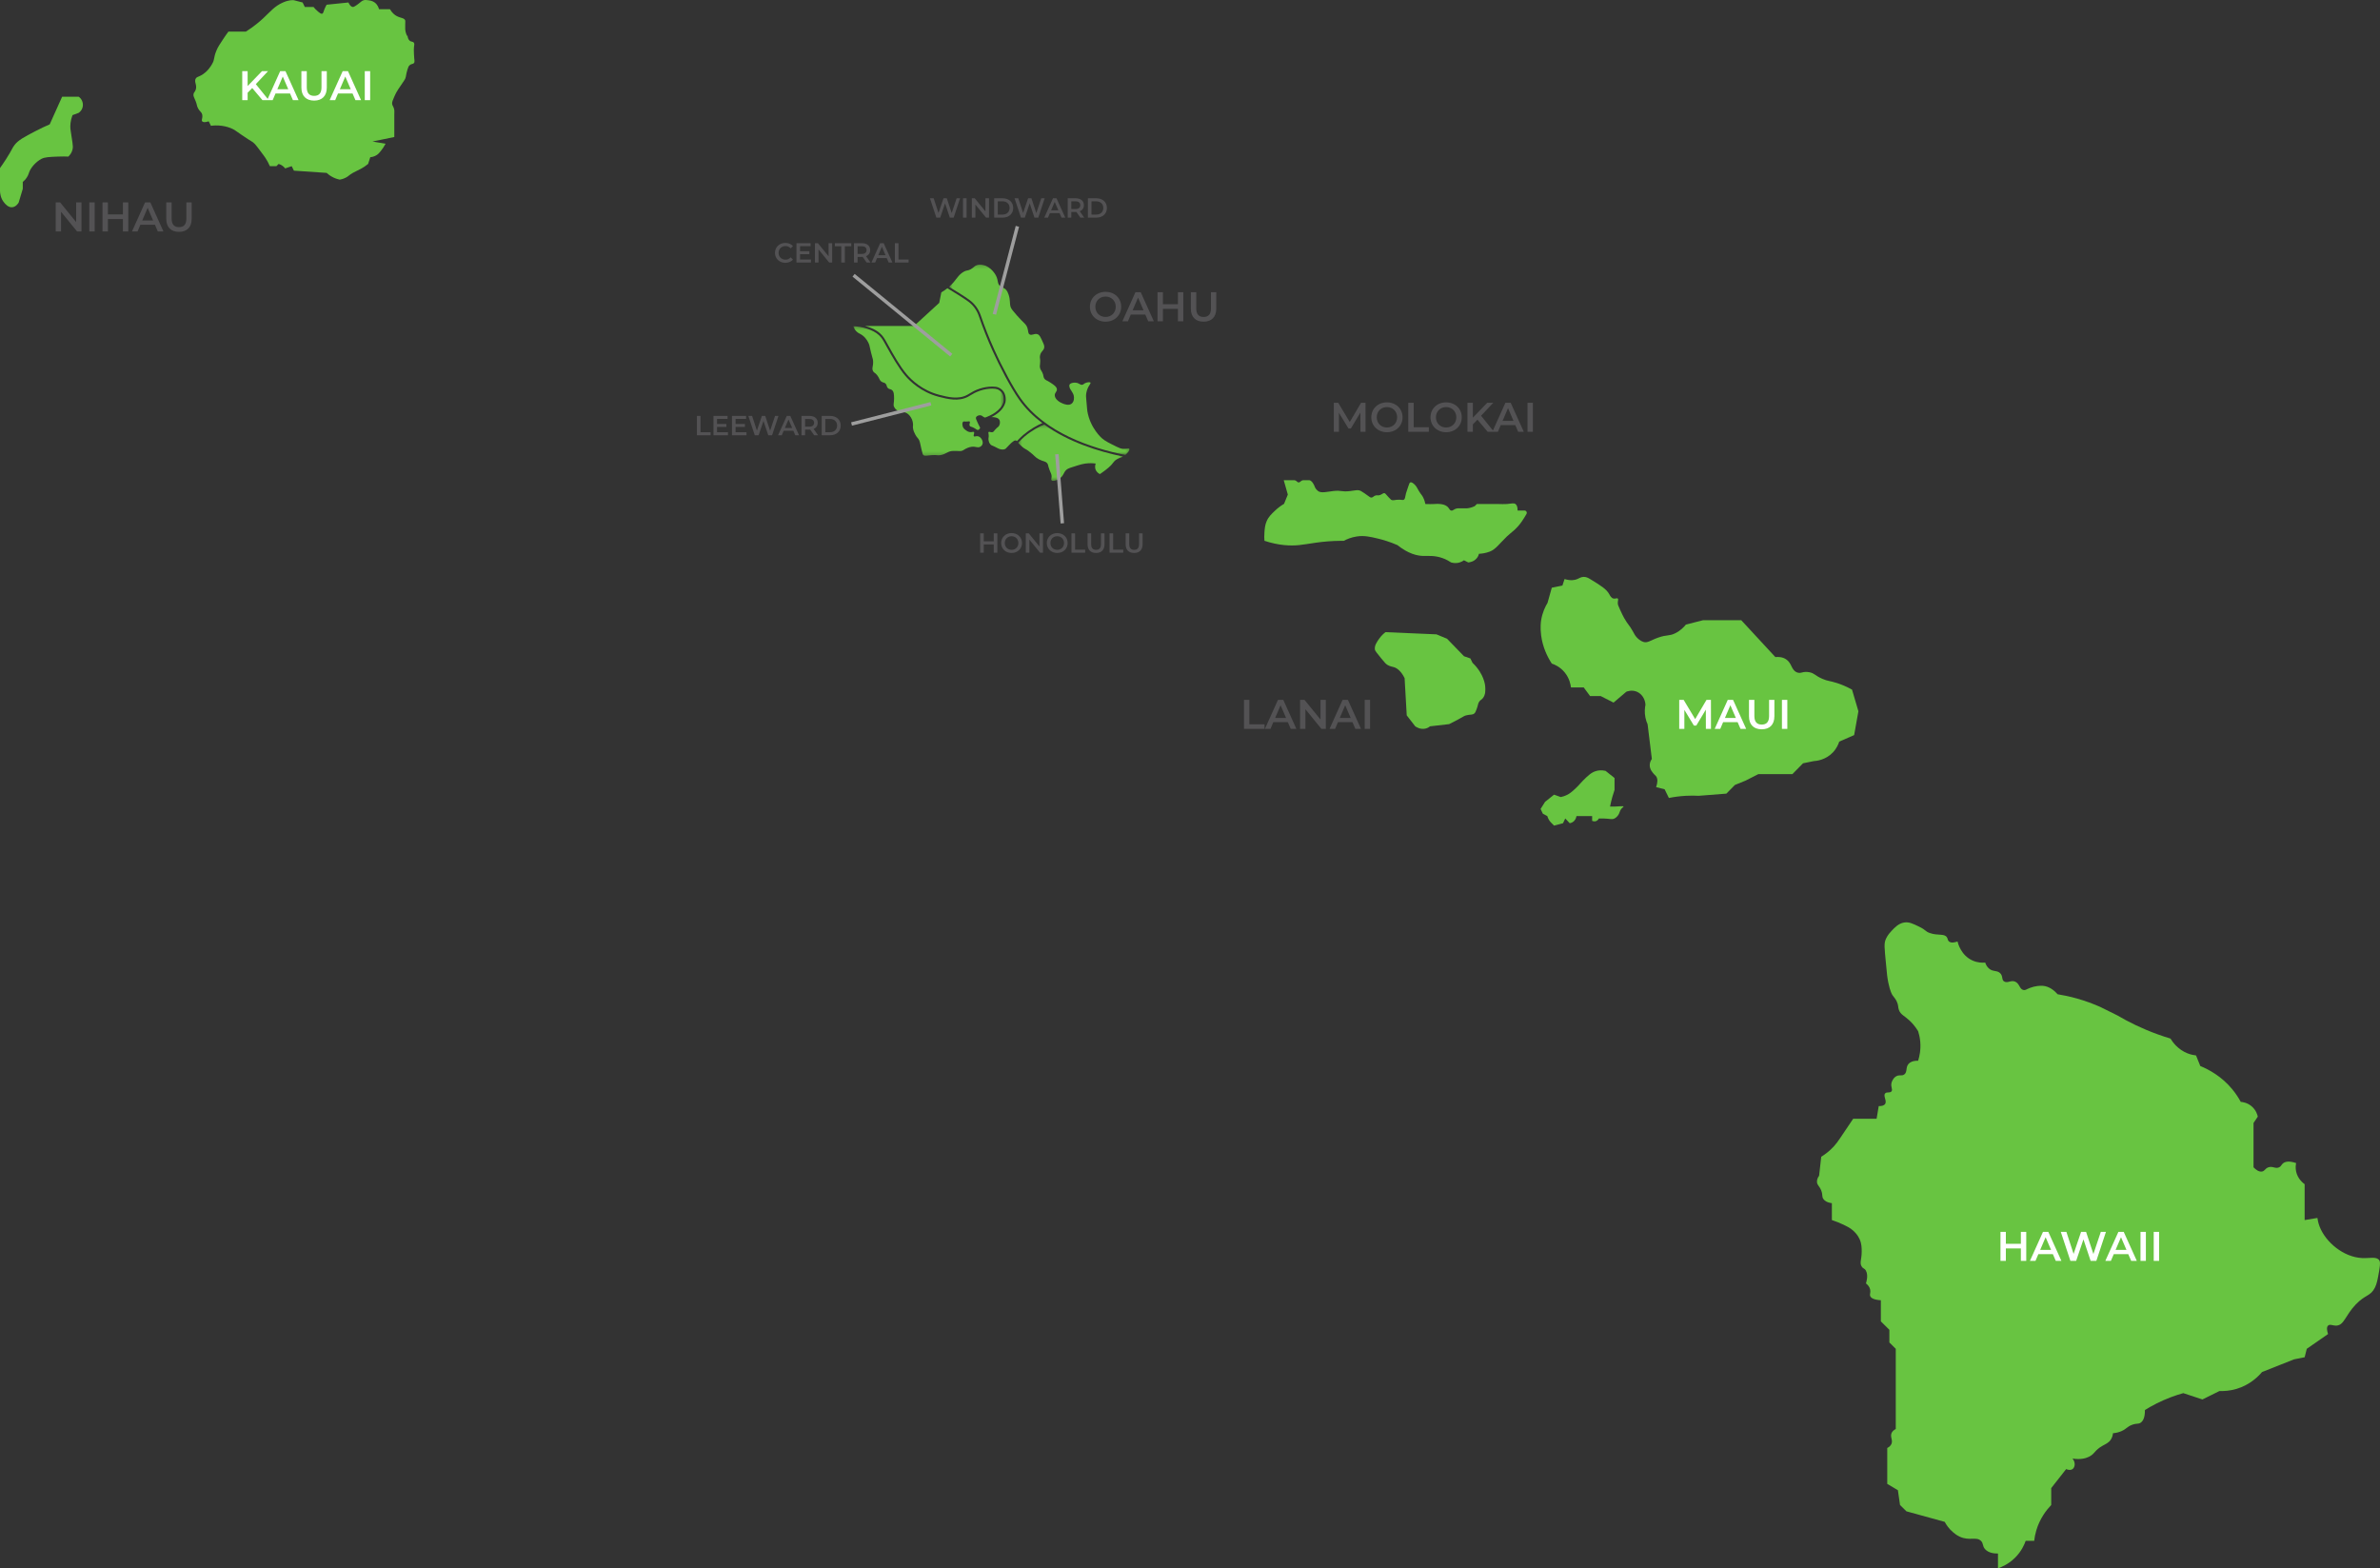 <?xml version="1.0" encoding="UTF-8"?> <svg xmlns="http://www.w3.org/2000/svg" xmlns:xlink="http://www.w3.org/1999/xlink" width="689px" height="454px" viewBox="0 0 689 454" version="1.1"><rect x="0" y="0" width="689" height="454" fill="#333333" stroke="none"/><!-- Generator: Sketch 53.2 (72643) - https://sketchapp.com --><title>Hawaii Map</title><desc>Created with Sketch.</desc><defs><polygon id="path-1" points="0 0.269 43.564 0.269 43.564 37.783 0 37.783"></polygon><polygon id="path-3" points="0.347 0.294 30.715 0.294 30.715 16.593 0.347 16.593"></polygon><polygon id="path-5" points="0.489 0.201 52.716 0.201 52.716 55.31 0.489 55.31"></polygon></defs><g id="TCP-as-TA" stroke="none" stroke-width="1" fill="none" fill-rule="evenodd"><g id="TCP-Round-2" transform="translate(-364, -2777)"><g id="Group-6" transform="translate(364, 2481)"><g id="Hawaii-Map" transform="translate(0, 296)"><path d="M294.1,127.507 C294.219,127.537 294.304,127.601 294.388,127.695 C294.96,127.091 295.717,126.345 296.235,125.906 C298.048,124.366 300.288,123.077 301.745,122.486 C299.179,120.549 296.871,118.285 294.999,115.636 C292.523,112.132 289.331,105.944 287.267,101.365 C285.819,98.152 284.508,94.834 283.371,91.503 C282.782,89.778 281.712,88.316 280.277,87.278 C278.72,86.153 276.352,84.71 274.623,83.656 L274.267,83.439 C273.766,83.837 273.185,84.241 272.511,84.635 C272.309,85.648 272.107,86.662 271.904,87.675 C269.471,89.905 267.039,92.135 264.606,94.364 L254.876,94.364 L250.436,94.364 C252.024,94.777 253.644,95.468 254.849,96.581 C255.72,97.384 256.121,98.114 256.85,99.438 L257.277,100.209 C258.684,102.726 260.611,106.174 262.576,108.457 C263.717,109.783 266.911,113.006 271.907,114.289 C274.356,114.918 277.405,115.701 279.989,114.315 C280.199,114.203 280.414,114.072 280.648,113.929 C281.347,113.504 282.216,112.975 283.592,112.517 C284.796,112.117 286.023,111.912 287.24,111.909 L287.266,111.909 C288.78,111.909 289.413,112.236 290.108,112.877 C291.352,114.022 291.19,115.998 291.084,116.425 C290.553,118.556 288.611,119.944 286.997,120.755 C287.289,120.728 287.618,120.731 288.018,120.818 C288.488,120.918 288.949,121.025 289.235,121.426 C289.611,121.951 289.524,122.745 289.235,123.25 C288.997,123.667 288.716,123.644 288.018,124.466 C287.691,124.853 287.643,124.988 287.411,125.075 C286.891,125.269 286.406,124.862 286.194,125.075 C286.085,125.185 286.146,125.365 286.194,125.682 C286.34,126.641 286.043,126.774 286.194,127.507 C286.243,127.742 286.358,128.301 286.803,128.723 C287.058,128.966 287.195,128.946 288.018,129.331 C288.917,129.751 288.818,129.804 289.235,129.939 C289.572,130.049 290.393,130.315 291.059,129.939 C291.163,129.881 291.172,129.858 291.667,129.331 C292.517,128.428 292.729,128.242 292.883,128.115 C293.394,127.697 293.743,127.418 294.1,127.507" id="Fill-1" fill="#68C441"></path><g id="Group-5" transform="translate(247, 94.169)"><mask id="mask-2" fill="white"><use xlink:href="#path-1"></use></mask><g id="Clip-4"></g><path d="M36.154,32.121 C35.551,31.98 35.147,32.342 34.937,32.121 C34.678,31.847 35.228,31.149 34.937,30.905 C34.701,30.706 34.387,31.015 33.722,30.905 C33.174,30.815 32.773,30.504 32.505,30.297 C32.256,30.104 32.061,29.953 31.897,29.689 C31.501,29.049 31.508,28.097 31.897,27.864 C32.018,27.792 32.073,27.85 32.505,27.864 C33.317,27.892 33.559,27.703 33.722,27.864 C33.968,28.109 33.477,28.617 33.722,29.081 C33.885,29.391 34.172,29.291 34.937,29.689 C35.653,30.06 35.818,30.363 36.154,30.297 C36.441,30.24 36.635,29.957 36.762,29.689 C36.761,29.689 36.401,28.99 36.154,28.473 C35.666,27.449 35.424,26.932 35.546,26.648 C35.728,26.224 36.317,26.022 36.762,26.04 C37.308,26.062 37.396,26.406 37.978,26.648 C38.051,26.679 38.118,26.691 38.188,26.711 C39.611,26.201 42.846,24.77 43.509,22.112 C43.583,21.814 43.743,20.098 42.707,19.143 C42.111,18.595 41.592,18.332 40.266,18.332 L40.241,18.332 C39.087,18.335 37.922,18.53 36.779,18.91 C35.466,19.346 34.629,19.856 33.956,20.266 C33.712,20.414 33.488,20.55 33.27,20.668 C30.481,22.165 27.309,21.349 24.759,20.694 C19.601,19.368 16.305,16.042 15.127,14.674 C13.123,12.345 11.179,8.868 9.76,6.329 L9.331,5.554 C8.61,4.243 8.247,3.585 7.447,2.847 C5.647,1.184 2.512,0.381 -0,0.269 C0.148,0.672 0.405,1.212 0.883,1.715 C1.517,2.382 1.93,2.341 2.707,2.931 C3.857,3.807 4.362,4.972 4.532,5.364 C4.751,5.87 4.663,5.855 5.14,7.797 C5.649,9.871 5.703,9.697 5.748,10.229 C5.887,11.873 5.277,12.381 5.748,13.27 C6.053,13.845 6.301,13.618 6.964,14.486 C7.672,15.412 7.539,15.866 8.181,16.31 C8.725,16.687 9.012,16.493 9.397,16.918 C9.796,17.359 9.607,17.701 10.005,18.134 C10.421,18.588 10.783,18.383 11.221,18.742 C11.803,19.221 11.815,20.115 11.829,21.175 C11.847,22.582 11.516,22.905 11.829,23.607 C12.157,24.343 12.842,24.714 13.045,24.824 C14.032,25.357 14.516,24.898 15.478,25.432 C16.166,25.814 16.53,26.39 16.694,26.648 C17.183,27.421 17.27,28.16 17.302,28.473 C17.366,29.082 17.241,29.102 17.302,29.689 C17.383,30.465 17.666,31.031 17.91,31.513 C18.48,32.632 18.722,32.479 19.127,33.337 C19.303,33.712 19.285,33.801 19.735,35.77 C20.075,37.261 20.137,37.435 20.342,37.594 C20.811,37.957 21.332,37.706 22.775,37.594 C24.435,37.466 24.242,37.758 25.207,37.594 C26.923,37.303 27.407,36.399 28.857,36.378 C29.635,36.367 30.072,36.378 30.073,36.378 C30.835,36.398 30.976,36.439 31.289,36.378 C31.798,36.278 31.968,36.062 32.505,35.77 C32.698,35.664 33.459,35.258 34.329,35.162 C35.517,35.03 35.999,35.575 36.762,35.162 C36.869,35.104 37.189,34.925 37.37,34.553 C37.618,34.047 37.437,33.528 37.37,33.337 C37.201,32.854 36.775,32.268 36.154,32.121" id="Fill-3" fill="#68C441" mask="url(#mask-2)"></path></g><g id="Group-8" transform="translate(294.407, 122.614)"><mask id="mask-4" fill="white"><use xlink:href="#path-3"></use></mask><g id="Clip-7"></g><path d="M7.903,0.294 C6.514,0.783 4.066,2.169 2.21,3.743 C1.701,4.176 0.913,4.954 0.347,5.556 C0.563,5.825 0.891,6.133 1.517,6.717 C2.143,7.301 2.573,7.364 3.342,7.934 C5.167,9.287 5.18,9.736 6.382,10.366 C7.705,11.06 8.29,10.831 8.814,11.582 C9.094,11.983 8.896,12.003 9.422,13.406 C9.832,14.498 10.016,14.66 10.031,15.231 C10.046,15.893 9.811,16.218 10.031,16.447 C10.286,16.714 10.872,16.552 11.247,16.447 C11.921,16.26 12.368,15.914 12.463,15.839 C13.603,14.939 13.425,14.222 14.287,13.406 C14.731,12.987 15.596,12.721 17.328,12.19 C18.367,11.872 18.937,11.697 19.76,11.582 C21.016,11.407 22.074,11.482 22.801,11.582 C22.742,11.72 22.419,12.517 22.801,13.406 C23.154,14.23 23.862,14.556 24.017,14.623 C24.017,14.623 25.376,13.721 26.45,12.799 C28.091,11.387 27.75,11.055 28.882,10.366 C29.682,9.879 30.129,9.873 30.715,9.557 C23.542,8.073 14.843,5.335 7.903,0.294" id="Fill-6" fill="#68C441" mask="url(#mask-4)"></path></g><g id="Group-11" transform="translate(274.259, 76.392)"><mask id="mask-6" fill="white"><use xlink:href="#path-5"></use></mask><g id="Clip-10"></g><path d="M52.679,53.548 C52.51,53.292 51.9,53.647 50.855,53.548 C50.226,53.488 49.753,53.294 49.03,52.94 C46.836,51.861 45.739,51.323 44.774,50.507 C44.774,50.507 41.353,47.619 40.517,42.601 C40.427,42.067 40.504,42.243 40.212,39.257 C40.147,38.587 40.1,38.098 40.212,37.433 C40.372,36.476 40.765,35.713 40.82,35.608 C41.206,34.874 41.55,34.593 41.429,34.392 C41.277,34.139 40.556,34.288 40.212,34.392 C39.444,34.624 39.476,34.959 38.996,35 C38.378,35.052 38.193,34.507 37.172,34.392 C36.914,34.363 36.714,34.374 36.564,34.392 C36.321,34.422 35.559,34.514 35.348,35 C35.264,35.19 35.299,35.365 35.348,35.608 C35.45,36.121 35.696,36.412 35.956,36.824 C36.159,37.147 36.439,37.59 36.564,38.041 C36.761,38.748 36.699,39.906 35.956,40.473 C35.18,41.064 34.1,40.679 33.523,40.473 C32.547,40.125 31.113,39.205 31.091,38.041 C31.075,37.196 31.816,36.987 31.699,36.216 C31.597,35.542 30.939,35.103 29.875,34.392 C28.704,33.61 28.406,33.728 28.05,33.176 C27.668,32.581 27.948,32.343 27.442,31.351 C27.156,30.79 26.953,30.645 26.834,30.135 C26.726,29.675 26.788,29.351 26.834,28.919 C26.998,27.373 26.65,27.332 26.834,26.486 C27.122,25.164 28,25.146 28.05,24.054 C28.073,23.572 27.862,23.125 27.442,22.23 C26.94,21.161 26.69,20.627 26.225,20.405 C25.307,19.966 24.497,20.857 23.793,20.405 C23.305,20.091 23.479,19.522 23.185,18.581 C22.794,17.331 22.139,17.228 20.145,14.932 C19.037,13.657 18.484,13.02 18.321,12.499 C17.958,11.346 18.3,10.597 17.712,8.851 C17.481,8.163 17.284,7.857 17.104,7.635 C16.487,6.876 15.885,6.9 15.28,6.418 C14.365,5.691 14.849,4.931 14.064,3.378 C13.988,3.23 12.755,0.876 10.415,0.338 C9.991,0.24 9.326,0.087 8.59,0.338 C7.834,0.595 7.656,1.056 6.766,1.554 C5.983,1.99 5.558,1.839 4.942,2.162 C3.446,2.943 2.83,4.085 1.901,5.202 C1.543,5.633 1.082,6.128 0.489,6.646 L0.672,6.758 C2.41,7.817 4.789,9.267 6.34,10.389 C7.9,11.517 9.043,13.078 9.673,14.92 C10.804,18.233 12.107,21.534 13.548,24.729 C16.014,30.201 19.099,35.896 21.223,38.902 C28.242,48.834 41.51,53.304 51.533,55.31 C52.25,54.702 52.879,53.851 52.679,53.548" id="Fill-9" fill="#68C441" mask="url(#mask-6)"></path></g><path d="M546.042,271.628 C545.32,273.123 545.53,274.142 546.042,279.57 C546.265,281.937 546.334,282.891 546.659,284.458 C547.194,287.041 547.717,287.862 547.893,288.123 C548.358,288.821 548.728,289.089 549.125,289.958 C549.648,291.099 549.407,291.508 549.741,292.4 C550.247,293.755 551.225,293.96 552.824,295.456 C553.5,296.088 554.409,297.069 555.29,298.511 C555.557,299.343 555.802,300.372 555.905,301.565 C556.11,303.894 555.684,305.818 555.29,307.064 C553.696,307.049 552.924,307.513 552.515,307.979 C551.615,309.009 552.238,310.318 551.282,311.035 C550.515,311.611 549.83,310.978 548.816,311.646 C547.877,312.264 547.608,313.373 547.584,313.479 C547.303,314.707 548.022,315.363 547.584,315.923 C547.128,316.505 546.201,315.985 545.733,316.534 C545.11,317.268 546.331,318.69 545.733,319.588 C545.452,320.011 544.835,320.215 543.885,320.199 C543.679,321.422 543.472,322.643 543.268,323.865 L536.486,323.865 C535.037,326.054 533.782,327.908 532.786,329.364 C532.08,330.397 531.641,331.034 530.939,331.807 C529.597,333.287 528.226,334.258 527.239,334.862 C527.034,336.695 526.827,338.529 526.623,340.36 C526.31,340.788 525.948,341.437 526.006,342.194 C526.079,343.135 526.729,343.326 527.239,344.637 C527.738,345.919 527.355,346.35 527.855,347.082 C528.177,347.55 528.831,348.1 530.322,348.304 L530.322,353.19 C531.601,353.608 532.642,354.052 533.405,354.413 C534.83,355.086 535.613,355.456 536.486,356.246 C536.898,356.62 537.753,357.408 538.336,358.69 C538.95,360.04 538.957,361.274 538.953,362.357 C538.943,364.719 538.275,365.56 538.953,366.633 C539.402,367.344 539.785,367.114 540.185,367.855 C540.976,369.315 540.186,371.513 540.185,371.52 C540.683,371.918 541.254,372.521 541.417,373.353 C541.585,374.194 541.21,374.64 541.417,375.187 C541.619,375.708 542.326,376.252 544.501,376.408 L544.501,382.517 C545.323,383.331 546.144,384.148 546.967,384.961 L546.967,388.627 C547.584,389.238 548.199,389.848 548.816,390.461 L548.816,413.676 C548.189,414 547.778,414.406 547.584,414.897 C547.155,415.979 548.012,416.872 547.584,417.952 C547.389,418.444 546.978,418.852 546.351,419.175 L546.351,429.561 C547.378,430.172 548.405,430.782 549.433,431.395 C549.639,432.819 549.844,434.245 550.05,435.672 L551.899,437.503 L562.996,440.559 C563.406,441.337 564.159,442.529 565.461,443.613 C565.844,443.932 566.452,444.432 567.312,444.835 C570.151,446.166 572.109,444.734 573.476,446.057 C574.283,446.838 573.814,447.543 574.709,448.502 C575.699,449.56 577.249,449.737 578.407,449.723 L578.407,454 C579.48,453.633 581.471,452.797 583.341,450.945 C585.21,449.092 586.054,447.119 586.423,446.057 L588.889,446.057 C588.99,445.132 589.178,444.102 589.505,443.003 C590.536,439.545 592.446,437.112 593.82,435.672 L593.82,430.782 C595.259,428.95 596.698,427.117 598.136,425.284 C598.185,425.307 599.257,425.795 599.986,425.284 C600.727,424.766 600.917,423.351 599.986,422.229 C602.441,422.621 603.978,422.125 604.919,421.619 C606.532,420.749 606.355,419.859 608.617,418.564 C609.607,417.997 610.452,417.704 611.082,416.731 C611.513,416.066 611.652,415.383 611.699,414.897 C612.58,414.827 613.402,414.623 614.165,414.287 C615.634,413.642 615.802,412.984 617.248,412.454 C618.595,411.961 619.008,412.325 619.713,411.844 C620.314,411.433 620.972,410.512 620.947,408.178 C622.979,406.917 625.444,405.618 628.344,404.512 C629.632,404.02 630.87,403.62 632.044,403.291 C633.893,403.901 635.742,404.512 637.593,405.122 C638.414,404.715 639.237,404.308 640.058,403.901 C640.88,403.493 641.702,403.086 642.524,402.68 C643.789,402.729 645.518,402.644 647.457,402.068 C651.403,400.896 653.821,398.397 654.855,397.18 C657.937,395.959 661.018,394.738 664.102,393.515 C665.13,393.311 666.156,393.109 667.185,392.903 C667.389,392.09 667.596,391.275 667.8,390.461 C669.856,389.034 671.911,387.608 673.965,386.184 C673.67,385.299 673.451,384.225 673.965,383.74 C674.507,383.228 675.387,383.806 676.431,383.74 C678.621,383.597 678.97,380.777 681.979,377.629 C684.79,374.691 686.242,375.31 687.53,372.741 C688.118,371.565 688.332,370.328 688.762,367.855 C689.146,365.634 689.005,365.136 688.762,364.799 C687.959,363.68 686.056,364.292 683.83,364.188 C678.424,363.939 673.229,359.582 671.5,355.024 C671.113,354.006 670.956,353.123 670.883,352.58 C669.649,352.784 668.417,352.988 667.185,353.19 L667.185,342.806 C666.712,342.463 665.178,341.263 664.718,339.139 C664.499,338.127 664.601,337.257 664.718,336.695 C662.688,335.998 661.623,336.268 661.018,336.695 C660.406,337.131 660.463,337.596 659.786,337.918 C658.69,338.44 657.976,337.488 656.703,337.918 C655.713,338.251 655.678,338.987 654.855,339.139 C653.964,339.303 653.068,338.619 652.387,337.918 L652.387,325.088 C652.799,324.476 653.21,323.865 653.62,323.253 C653.528,322.812 653.162,321.342 651.772,320.199 C650.517,319.169 649.168,319.012 648.689,318.977 C648.072,317.833 647.271,316.578 646.224,315.311 C643.093,311.528 639.367,309.577 636.975,308.592 C636.565,307.573 636.154,306.556 635.742,305.537 C635.028,305.457 634.18,305.282 633.278,304.925 C630.467,303.814 628.949,301.645 628.344,300.649 C627.141,300.289 625.905,299.883 624.647,299.426 C620.172,297.811 616.271,295.887 612.933,293.928 C611.289,293.114 609.645,292.299 607.999,291.484 C606.067,290.627 603.8,289.765 601.219,289.041 C599.23,288.482 597.364,288.093 595.671,287.82 C594.875,286.909 593.362,285.515 591.354,285.374 C590.568,285.32 589.133,285.418 587.657,285.986 C586.623,286.384 586.372,286.703 585.806,286.596 C584.588,286.37 584.701,284.696 583.341,284.153 C582.139,283.674 581.276,284.672 580.258,284.153 C579.352,283.691 579.956,282.595 579.026,281.709 C578.108,280.839 577.103,281.372 575.943,280.488 C575.235,279.95 574.89,279.206 574.709,278.654 C573.903,278.723 572.504,278.72 571.01,278.042 C567.695,276.544 566.813,273.043 566.695,272.544 C565.919,272.818 564.865,273.059 564.229,272.544 C563.796,272.194 563.944,271.809 563.613,271.323 C562.829,270.168 561.035,270.924 558.681,270.1 C557.298,269.618 557.654,269.267 555.598,268.268 C553.748,267.37 552.648,266.834 551.282,267.046 C549.631,267.302 548.503,268.508 547.584,269.49 C547.201,269.899 546.533,270.612 546.042,271.628" id="Fill-4" fill="#68C441"></path><path d="M451.837,230.735 C452.314,230.636 453.011,230.445 453.782,230.044 C454.279,229.787 454.964,229.361 456.377,227.979 C457.508,226.873 457.42,226.803 458.322,225.913 C459.738,224.513 460.73,223.536 462.213,223.157 C462.765,223.016 463.65,222.889 464.808,223.157 C465.672,223.845 466.539,224.534 467.402,225.222 L467.402,228.667 C467.177,229.312 466.959,230.001 466.753,230.735 C466.482,231.704 466.272,232.627 466.104,233.489 C466.397,233.497 466.85,233.504 467.402,233.489 C468.991,233.447 469.934,233.267 469.997,233.489 C470.034,233.62 469.715,233.717 469.348,234.178 C468.947,234.685 468.941,235.059 468.7,235.557 C468.413,236.146 467.911,236.672 467.402,236.934 C466.661,237.314 466.175,236.999 464.16,236.934 C463.614,236.916 463.164,236.924 462.862,236.934 C462.798,237.068 462.61,237.415 462.213,237.623 C461.599,237.946 461,237.663 460.917,237.623 L460.917,236.246 L457.673,236.246 L456.377,236.246 C456.348,236.447 456.239,237.079 455.728,237.623 C455.592,237.767 455.147,238.203 454.43,238.311 C454.215,238.082 453.999,237.851 453.782,237.623 C453.566,237.393 453.351,237.163 453.133,236.934 C452.918,237.393 452.7,237.851 452.486,238.311 L449.89,239 C448.939,238.062 448.765,237.869 448.593,237.623 C448.396,237.339 448.137,236.894 447.946,236.246 C447.513,236.015 447.08,235.786 446.648,235.557 C446.431,235.097 446.215,234.638 446,234.178 C446.431,233.489 446.864,232.801 447.297,232.112 C448.16,231.424 449.026,230.735 449.89,230.044 C450.54,230.275 451.188,230.503 451.837,230.735" id="Fill-9" fill="#68C441"></path><path d="M475.741,185.823 C477.018,186.214 477.726,185.383 480.056,184.569 C482.661,183.657 483.177,184.208 484.988,183.313 C486.464,182.584 487.461,181.555 488.069,180.803 C489.714,180.384 491.357,179.966 493.001,179.549 L504.095,179.549 C507.384,183.104 510.672,186.66 513.959,190.215 C514.762,190.134 515.971,190.144 517.042,190.843 C518.783,191.98 518.504,193.867 520.123,194.607 C521.365,195.174 521.84,194.209 523.821,194.607 C525.346,194.915 525.39,195.551 527.521,196.491 C529.224,197.238 529.666,197.039 531.836,197.745 C532.872,198.081 534.381,198.652 536.151,199.626 C536.766,201.719 537.385,203.81 538,205.902 L536.766,212.802 C535.328,213.431 533.891,214.058 532.451,214.686 C532.202,215.458 531.686,216.683 530.602,217.824 C528.496,220.036 525.801,220.289 525.055,220.332 C524.028,220.543 523,220.751 521.974,220.96 L518.891,224.098 L509.029,224.098 C507.793,224.724 506.561,225.352 505.329,225.98 C504.302,226.397 503.274,226.816 502.246,227.234 C501.425,228.071 500.603,228.909 499.78,229.744 C497.109,229.954 494.439,230.163 491.769,230.372 C490.641,230.31 489.403,230.299 488.069,230.372 C486.23,230.472 484.575,230.71 483.137,231 C482.727,230.163 482.316,229.327 481.905,228.49 C481.084,228.281 480.261,228.071 479.439,227.862 C479.874,226.612 479.976,225.485 479.439,224.724 C479.259,224.472 479.179,224.499 478.822,224.098 C478.415,223.639 477.625,222.75 477.59,221.586 C477.564,220.772 477.919,220.11 478.205,219.706 C477.794,216.359 477.384,213.013 476.973,209.667 C476.743,209.158 476.512,208.527 476.358,207.784 C476.027,206.215 476.183,204.872 476.358,204.018 C476.261,202.334 475.307,200.869 473.89,200.254 C472.459,199.633 471.121,200.128 470.807,200.254 L467.111,203.392 C465.877,202.764 464.645,202.137 463.413,201.509 L460.33,201.509 C459.713,200.672 459.098,199.837 458.479,198.999 L454.783,198.999 C454.703,198.275 454.404,196.378 452.932,194.607 C451.559,192.955 449.924,192.321 449.234,192.097 C447.997,190.196 446.608,187.416 446.152,183.941 C445.841,181.578 446.094,179.905 446.152,179.549 C446.517,177.265 447.382,175.551 448.002,174.529 C448.413,173.065 448.823,171.6 449.234,170.137 C450.26,169.927 451.289,169.72 452.315,169.509 C452.521,168.882 452.728,168.254 452.932,167.628 C454.734,168.168 455.897,167.94 456.63,167.628 C457.212,167.38 457.684,167.009 458.479,167 C459.254,166.99 459.841,167.328 460.33,167.628 C463.479,169.556 465.052,170.522 465.877,172.02 C466.081,172.388 466.436,173.129 467.111,173.274 C467.665,173.394 468.093,173.036 468.343,173.274 C468.567,173.488 468.347,173.897 468.343,174.529 C468.34,175.012 468.465,175.351 468.96,176.411 C469.557,177.69 469.855,178.329 470.192,178.921 C471.362,180.97 471.577,180.773 472.658,182.685 C473.149,183.554 473.326,183.989 473.89,184.569 C474.136,184.82 474.847,185.55 475.741,185.823" id="Fill-13" fill="#68C441"></path><path d="M399.258,184.903 C399.903,183.984 400.605,183.373 401.101,183 C406.014,183.211 410.928,183.423 415.842,183.634 C416.866,184.057 417.889,184.48 418.912,184.903 C419.528,185.537 420.142,186.17 420.756,186.804 L423.828,189.974 C424.441,190.184 425.056,190.397 425.669,190.607 C425.874,191.03 426.079,191.451 426.284,191.874 C428.109,193.599 428.96,195.322 429.355,196.311 C429.848,197.547 429.943,198.402 429.968,198.846 C430.021,199.701 430.1,200.996 429.355,202.016 C428.869,202.681 428.534,202.544 428.127,203.283 C427.811,203.856 427.918,204.109 427.511,205.185 C427.25,205.882 427.119,206.229 426.898,206.453 C426.31,207.051 425.679,206.755 424.441,207.087 C423.825,207.252 423.79,207.376 421.984,208.354 C421.426,208.656 420.585,209.102 419.528,209.622 C417.684,209.834 415.842,210.044 414,210.257 C413.723,210.479 413.311,210.744 412.77,210.89 C411.244,211.303 409.951,210.434 409.7,210.257 C409.7,210.256 407.243,207.087 407.243,207.087 L406.628,196.311 C405.576,194.197 404.437,193.435 403.558,193.141 C402.957,192.944 402.47,192.959 401.714,192.508 C401.198,192.2 400.91,191.883 399.873,190.607 C398.679,189.138 398.081,188.398 398.029,188.071 C397.844,186.913 398.575,185.875 399.258,184.903" id="Fill-17" fill="#68C441"></path><path d="M371.642,139.019 L372.818,143.172 C372.436,144.113 372.108,144.918 371.725,145.859 C370.979,146.297 370.075,146.916 369.157,147.788 C368.133,148.759 367.249,149.56 366.673,150.918 C366.224,151.98 366.144,152.929 366.053,154.05 C365.967,155.069 366,155.929 366.053,156.555 C370.312,157.961 373.666,158.028 375.99,157.807 C378.914,157.529 382.379,156.586 388.411,156.555 C388.674,156.554 388.888,156.554 389.032,156.555 C389.862,156.11 391.135,155.551 392.759,155.302 C394.909,154.972 396.58,155.355 398.971,155.927 C400.414,156.274 402.348,156.842 404.56,157.807 C407.666,160.289 410.203,160.889 412.014,160.939 C413.395,160.977 415.232,160.719 417.603,161.564 C418.694,161.955 419.534,162.449 420.087,162.818 C420.517,162.943 421.47,163.156 422.57,162.818 C423.112,162.651 423.526,162.4 423.813,162.191 C424.228,162.398 424.642,162.609 425.056,162.818 C425.351,162.795 426.659,162.659 427.54,161.564 C427.907,161.109 428.077,160.638 428.161,160.312 C428.93,160.279 430.036,160.148 431.266,159.686 C432.989,159.039 434.095,157.366 436.235,155.302 C437.438,154.142 438.975,153.269 440.582,150.918 C441.114,150.143 441.555,149.417 441.914,148.777 C442.163,148.334 441.843,147.788 441.337,147.788 L439.341,147.788 C439.358,146.602 439.024,146.125 438.719,145.908 C438.208,145.542 437.601,145.791 436.235,145.908 C435.41,145.978 434.579,145.908 433.752,145.908 L427.54,145.908 L426.918,146.534 C425.826,147.031 424.999,147.151 424.435,147.16 C424.382,147.161 424.192,147.161 423.813,147.16 C422.09,147.157 422.13,147.137 421.95,147.16 C420.813,147.311 420.69,147.943 420.087,147.788 C419.531,147.641 419.63,147.102 418.844,146.534 C418.228,146.089 417.576,145.994 416.981,145.908 C416.341,145.816 415.998,145.87 415.118,145.908 C414.528,145.934 413.678,145.951 412.634,145.908 C412.552,145.46 412.388,144.781 412.014,144.031 C411.631,143.26 411.453,143.269 410.771,142.151 C410.162,141.152 410.089,140.799 409.529,140.272 C409.232,139.993 408.705,139.497 408.286,139.647 C408.062,139.725 407.983,139.949 407.666,140.899 C407.266,142.094 407.066,142.692 407.043,142.776 C406.724,144.026 406.789,144.421 406.423,144.656 C406.146,144.833 405.994,144.682 405.181,144.656 C403.774,144.611 403.34,145.035 402.695,144.656 C402.627,144.615 402.444,144.42 402.075,144.031 C401.038,142.93 401.058,142.823 400.834,142.776 C400.246,142.655 400.011,143.362 398.971,143.402 C398.653,143.415 398.618,143.354 398.348,143.402 C397.696,143.524 397.558,143.96 397.106,144.031 C396.748,144.085 396.496,143.863 395.865,143.402 C395.535,143.163 394.516,142.416 394,142.151 C393.121,141.695 392.416,141.968 390.897,142.151 C388.177,142.476 388.459,141.847 385.926,142.151 C384.245,142.352 382.453,142.831 381.579,142.151 C381.219,141.87 380.959,141.524 380.959,141.524 C380.591,141.036 380.63,140.796 380.337,140.272 C380.097,139.841 379.727,139.179 379.096,139.019 C378.911,138.973 378.938,139.027 377.853,139.019 C377.32,139.014 377.334,139.001 377.231,139.019 C376.544,139.134 376.46,139.614 375.99,139.647 C375.498,139.679 375.492,139.164 374.748,139.019 C374.614,138.993 374.645,139.016 373.505,139.019 L372.883,139.019 L371.642,139.019 Z" id="Fill-21" fill="#68C441"></path><path d="M58.22,21.814 C60.101,20.789 61.08,19.09 61.379,18.567 C62.253,17.052 61.718,16.954 62.644,14.674 C63.1,13.55 63.706,12.708 64.539,11.428 C65.162,10.471 65.717,9.699 66.12,9.155 L71.176,9.155 C73.474,7.695 75.14,6.278 76.231,5.261 C78.24,3.388 79.455,1.795 81.919,0.717 C83.694,-0.058 84.752,0.028 85.08,0.067 C85.921,0.284 86.764,0.5 87.606,0.717 L88.239,2.014 L90.767,2.014 C91.041,2.368 91.454,2.84 92.03,3.312 C92.595,3.778 92.976,4.083 93.293,3.963 C93.584,3.854 93.607,3.472 93.927,2.664 C94.154,2.089 94.394,1.645 94.558,1.366 C96.665,1.15 98.771,0.933 100.877,0.717 C101.023,1.053 101.458,1.953 102.142,2.014 C102.286,2.028 102.504,2.008 103.406,1.366 C104.555,0.545 104.686,0.23 105.301,0.067 C105.721,-0.043 106.054,0.001 106.566,0.067 C107.085,0.134 107.794,0.228 108.462,0.717 C109.324,1.348 109.626,2.282 109.725,2.664 L112.885,2.664 C113.521,3.748 114.229,4.302 114.781,4.611 C115.946,5.261 117.029,5.149 117.309,5.91 C117.349,6.016 117.325,6.012 117.309,7.208 C117.299,7.962 117.295,8.34 117.309,8.507 C117.404,9.582 117.85,10.478 117.942,10.454 C118.014,10.433 117.915,9.808 117.942,9.805 C117.978,9.799 117.862,11.122 118.573,11.752 C119.062,12.185 119.558,11.952 119.837,12.402 C120.028,12.708 119.911,13.003 119.837,13.699 C119.791,14.138 119.805,14.641 119.837,15.646 C119.894,17.461 120.173,17.846 119.837,18.243 C119.5,18.64 119.094,18.406 118.573,18.893 C118.312,19.136 118.173,19.42 117.942,20.19 C117.462,21.779 117.628,21.982 117.309,22.787 C117.228,22.99 116.834,23.573 116.044,24.734 C115.392,25.699 115.153,26.008 114.781,26.683 C114.671,26.883 114.421,27.349 114.149,27.981 C113.717,28.989 113.5,29.493 113.518,29.929 C113.548,30.725 114.002,30.79 114.149,31.875 C114.185,32.134 114.162,32.159 114.149,33.173 C114.14,33.822 114.149,34.474 114.149,35.122 L114.149,37.717 L114.149,39.666 C114.019,39.692 111.102,40.291 110.99,40.315 C110.98,40.317 110.173,40.482 110.168,40.484 C110.08,40.502 107.915,40.947 107.829,40.963 C109.094,41.18 110.357,41.396 111.621,41.613 C111.167,42.471 110.705,43.12 110.357,43.56 C109.883,44.162 109.591,44.526 109.094,44.859 C108.369,45.343 107.639,45.47 107.197,45.507 C106.986,46.157 106.777,46.805 106.566,47.456 C105.806,48.088 105.144,48.494 104.67,48.754 C104.593,48.794 104.198,48.997 103.406,49.403 C102.596,49.817 102.19,50.024 102.142,50.051 C101.096,50.643 100.994,50.931 100.247,51.349 C99.834,51.58 99.211,51.857 98.349,52 C97.836,51.894 97.175,51.704 96.454,51.349 C95.613,50.937 94.987,50.446 94.558,50.051 C91.399,49.836 88.239,49.618 85.08,49.403 C84.869,48.97 84.658,48.537 84.447,48.104 C83.815,48.321 83.182,48.537 82.55,48.754 C82.402,48.557 82.197,48.327 81.919,48.104 C81.444,47.725 80.97,47.544 80.656,47.456 C80.445,47.671 80.234,47.888 80.023,48.104 L78.126,48.104 C77.988,47.782 77.78,47.329 77.495,46.805 C77.002,45.904 76.542,45.276 76.231,44.859 C74.848,43 74.157,42.07 73.702,41.613 C72.939,40.844 73.06,41.198 69.911,39.018 C68.261,37.874 67.802,37.484 66.752,37.069 C66.487,36.964 65.538,36.601 64.224,36.419 C62.929,36.24 61.833,36.313 61.064,36.419 C60.854,35.986 60.643,35.555 60.431,35.122 C59.194,35.511 58.726,35.355 58.535,35.122 C58.205,34.717 58.762,34.145 58.535,33.173 C58.344,32.346 57.854,32.396 57.272,31.227 C56.91,30.498 57.125,30.533 56.64,29.278 C56.208,28.163 55.948,27.908 56.009,27.331 C56.071,26.722 56.394,26.704 56.64,26.034 C57.146,24.654 56.145,23.743 56.64,22.787 C56.91,22.268 57.33,22.299 58.22,21.814" id="Fill-29" fill="#68C441"></path><path d="M17.988,28 L22.784,28 C23.627,28.581 24.097,29.625 23.983,30.664 C23.845,31.935 22.903,32.585 22.784,32.665 C22.185,32.887 21.585,33.109 20.985,33.331 C20.35,35.044 20.303,36.394 20.386,37.329 C20.462,38.192 20.665,38.854 20.985,41.327 C21.091,42.136 21.147,42.667 20.985,43.326 C20.746,44.302 20.175,44.958 19.786,45.326 C19.061,45.296 18.028,45.277 16.788,45.326 C14.247,45.426 12.977,45.477 11.992,45.992 C10.413,46.816 8.866,48.549 8.394,49.991 C8.333,50.18 8.175,50.713 7.795,51.323 C7.391,51.97 6.928,52.395 6.595,52.655 L6.595,54.656 C6.397,55.321 6.197,55.988 5.997,56.653 C5.797,57.32 5.597,57.987 5.397,58.653 C5.277,58.854 4.656,59.852 3.598,59.985 C2.447,60.131 1.616,59.147 1.2,58.653 C0.156,57.416 0.023,55.897 0,55.321 L0,48.657 C0.433,48.049 1.069,47.134 1.8,45.992 C3.54,43.272 3.445,42.984 4.197,41.994 C5.273,40.579 6.928,39.699 10.194,37.996 C11.798,37.159 13.224,36.5 14.391,35.997 L15.589,33.331 C15.989,32.442 16.389,31.553 16.788,30.664 C17.188,29.777 17.588,28.888 17.988,28" id="Fill-33" fill="#68C441"></path><path d="M294.407,66 L288,90.5" id="Line" stroke="#9E9E9E" stroke-linecap="square"></path><path d="M22.044,58.6 L23.592,58.6 L23.592,67 L22.308,67 L17.676,61.312 L17.676,67 L16.128,67 L16.128,58.6 L17.412,58.6 L22.044,64.288 L22.044,58.6 Z M25.848,67 L25.848,58.6 L27.408,58.6 L27.408,67 L25.848,67 Z M35.58,58.6 L37.14,58.6 L37.14,67 L35.58,67 L35.58,63.4 L31.236,63.4 L31.236,67 L29.676,67 L29.676,58.6 L31.236,58.6 L31.236,62.068 L35.58,62.068 L35.58,58.6 Z M45.684,67 L44.844,65.056 L40.644,65.056 L39.816,67 L38.208,67 L41.988,58.6 L43.524,58.6 L47.316,67 L45.684,67 Z M41.172,63.832 L44.328,63.832 L42.744,60.16 L41.172,63.832 Z M51.816,67.12 C49.512,67.12 48.132,65.788 48.132,63.34 L48.132,58.6 L49.692,58.6 L49.692,63.28 C49.692,65.008 50.472,65.752 51.828,65.752 C53.184,65.752 53.952,65.008 53.952,63.28 L53.952,58.6 L55.488,58.6 L55.488,63.34 C55.488,65.788 54.108,67.12 51.816,67.12 Z" id="NIHAU" fill="#535254" fill-rule="nonzero"></path><path d="M75.984,29 L73.02,25.484 L71.688,26.852 L71.688,29 L70.128,29 L70.128,20.6 L71.688,20.6 L71.688,24.908 L75.84,20.6 L77.592,20.6 L74.064,24.356 L77.808,29 L75.984,29 Z M84.804,29 L83.964,27.056 L79.764,27.056 L78.936,29 L77.328,29 L81.108,20.6 L82.644,20.6 L86.436,29 L84.804,29 Z M80.292,25.832 L83.448,25.832 L81.864,22.16 L80.292,25.832 Z M90.936,29.12 C88.632,29.12 87.252,27.788 87.252,25.34 L87.252,20.6 L88.812,20.6 L88.812,25.28 C88.812,27.008 89.592,27.752 90.948,27.752 C92.304,27.752 93.072,27.008 93.072,25.28 L93.072,20.6 L94.608,20.6 L94.608,25.34 C94.608,27.788 93.228,29.12 90.936,29.12 Z M102.9,29 L102.06,27.056 L97.86,27.056 L97.032,29 L95.424,29 L99.204,20.6 L100.74,20.6 L104.532,29 L102.9,29 Z M98.388,25.832 L101.544,25.832 L99.96,22.16 L98.388,25.832 Z M105.6,29 L105.6,20.6 L107.16,20.6 L107.16,29 L105.6,29 Z" id="KAUAI" fill="#FFFFFF" fill-rule="nonzero"></path><path d="M320.052,93.12 C317.448,93.12 315.528,91.284 315.528,88.8 C315.528,86.316 317.448,84.48 320.052,84.48 C322.656,84.48 324.576,86.304 324.576,88.8 C324.576,91.296 322.656,93.12 320.052,93.12 Z M320.052,91.752 C321.744,91.752 323.004,90.516 323.004,88.8 C323.004,87.084 321.744,85.848 320.052,85.848 C318.36,85.848 317.1,87.084 317.1,88.8 C317.1,90.516 318.36,91.752 320.052,91.752 Z M332.4,93 L331.56,91.056 L327.36,91.056 L326.532,93 L324.924,93 L328.704,84.6 L330.24,84.6 L334.032,93 L332.4,93 Z M327.888,89.832 L331.044,89.832 L329.46,86.16 L327.888,89.832 Z M341.004,84.6 L342.564,84.6 L342.564,93 L341.004,93 L341.004,89.4 L336.66,89.4 L336.66,93 L335.1,93 L335.1,84.6 L336.66,84.6 L336.66,88.068 L341.004,88.068 L341.004,84.6 Z M348.432,93.12 C346.128,93.12 344.748,91.788 344.748,89.34 L344.748,84.6 L346.308,84.6 L346.308,89.28 C346.308,91.008 347.088,91.752 348.444,91.752 C349.8,91.752 350.568,91.008 350.568,89.28 L350.568,84.6 L352.104,84.6 L352.104,89.34 C352.104,91.788 350.724,93.12 348.432,93.12 Z" id="OAHU" fill="#535254" fill-rule="nonzero"></path><path d="M247,122.614 L269,117" id="Line" stroke="#9E9E9E" stroke-linecap="square"></path><path d="M307.5,151 L306,132" id="Line" stroke="#9E9E9E" stroke-linecap="square"></path><path d="M247.5,80 L275,102.5" id="Line" stroke="#9E9E9E" stroke-linecap="square"></path><path d="M201.752,126 L201.752,120.4 L202.792,120.4 L202.792,125.12 L205.72,125.12 L205.72,126 L201.752,126 Z M207.584,125.128 L210.744,125.128 L210.744,126 L206.544,126 L206.544,120.4 L210.632,120.4 L210.632,121.272 L207.584,121.272 L207.584,122.728 L210.288,122.728 L210.288,123.584 L207.584,123.584 L207.584,125.128 Z M212.944,125.128 L216.104,125.128 L216.104,126 L211.904,126 L211.904,120.4 L215.992,120.4 L215.992,121.272 L212.944,121.272 L212.944,122.728 L215.648,122.728 L215.648,123.584 L212.944,123.584 L212.944,125.128 Z M224.376,120.4 L225.368,120.4 L223.512,126 L222.408,126 L221.024,121.856 L219.616,126 L218.504,126 L216.648,120.4 L217.728,120.4 L219.12,124.656 L220.568,120.4 L221.528,120.4 L222.944,124.68 L224.376,120.4 Z M230.232,126 L229.672,124.704 L226.872,124.704 L226.32,126 L225.248,126 L227.768,120.4 L228.792,120.4 L231.32,126 L230.232,126 Z M227.224,123.888 L229.328,123.888 L228.272,121.44 L227.224,123.888 Z M236.816,126 L235.696,126 L234.552,124.36 C234.48,124.368 234.408,124.368 234.336,124.368 L233.072,124.368 L233.072,126 L232.032,126 L232.032,120.4 L234.336,120.4 C235.808,120.4 236.72,121.152 236.72,122.392 C236.72,123.24 236.288,123.864 235.528,124.16 L236.816,126 Z M235.672,122.392 C235.672,121.688 235.2,121.28 234.288,121.28 L233.072,121.28 L233.072,123.512 L234.288,123.512 C235.2,123.512 235.672,123.096 235.672,122.392 Z M237.88,126 L237.88,120.4 L240.328,120.4 C242.144,120.4 243.384,121.52 243.384,123.2 C243.384,124.88 242.144,126 240.328,126 L237.88,126 Z M238.92,125.12 L240.28,125.12 C241.528,125.12 242.336,124.36 242.336,123.2 C242.336,122.04 241.528,121.28 240.28,121.28 L238.92,121.28 L238.92,125.12 Z" id="LEEWARD" fill="#535254" fill-rule="nonzero"></path><path d="M227.344,76.08 C225.632,76.08 224.352,74.872 224.352,73.2 C224.352,71.528 225.632,70.32 227.352,70.32 C228.264,70.32 229.048,70.648 229.568,71.256 L228.896,71.888 C228.488,71.448 227.984,71.232 227.4,71.232 C226.24,71.232 225.4,72.048 225.4,73.2 C225.4,74.352 226.24,75.168 227.4,75.168 C227.984,75.168 228.488,74.952 228.896,74.504 L229.568,75.144 C229.048,75.752 228.264,76.08 227.344,76.08 Z M231.608,75.128 L234.768,75.128 L234.768,76 L230.568,76 L230.568,70.4 L234.656,70.4 L234.656,71.272 L231.608,71.272 L231.608,72.728 L234.312,72.728 L234.312,73.584 L231.608,73.584 L231.608,75.128 Z M239.872,70.4 L240.904,70.4 L240.904,76 L240.048,76 L236.96,72.208 L236.96,76 L235.928,76 L235.928,70.4 L236.784,70.4 L239.872,74.192 L239.872,70.4 Z M243.544,76 L243.544,71.28 L241.688,71.28 L241.688,70.4 L246.44,70.4 L246.44,71.28 L244.584,71.28 L244.584,76 L243.544,76 Z M252.008,76 L250.888,76 L249.744,74.36 C249.672,74.368 249.6,74.368 249.528,74.368 L248.264,74.368 L248.264,76 L247.224,76 L247.224,70.4 L249.528,70.4 C251,70.4 251.912,71.152 251.912,72.392 C251.912,73.24 251.48,73.864 250.72,74.16 L252.008,76 Z M250.864,72.392 C250.864,71.688 250.392,71.28 249.48,71.28 L248.264,71.28 L248.264,73.512 L249.48,73.512 C250.392,73.512 250.864,73.096 250.864,72.392 Z M257.264,76 L256.704,74.704 L253.904,74.704 L253.352,76 L252.28,76 L254.8,70.4 L255.824,70.4 L258.352,76 L257.264,76 Z M254.256,73.888 L256.36,73.888 L255.304,71.44 L254.256,73.888 Z M259.064,76 L259.064,70.4 L260.104,70.4 L260.104,75.12 L263.032,75.12 L263.032,76 L259.064,76 Z" id="CENTRAL" fill="#535254" fill-rule="nonzero"></path><path d="M276.944,57.4 L277.936,57.4 L276.08,63 L274.976,63 L273.592,58.856 L272.184,63 L271.072,63 L269.216,57.4 L270.296,57.4 L271.688,61.656 L273.136,57.4 L274.096,57.4 L275.512,61.68 L276.944,57.4 Z M278.784,63 L278.784,57.4 L279.824,57.4 L279.824,63 L278.784,63 Z M285.28,57.4 L286.312,57.4 L286.312,63 L285.456,63 L282.368,59.208 L282.368,63 L281.336,63 L281.336,57.4 L282.192,57.4 L285.28,61.192 L285.28,57.4 Z M287.816,63 L287.816,57.4 L290.264,57.4 C292.08,57.4 293.32,58.52 293.32,60.2 C293.32,61.88 292.08,63 290.264,63 L287.816,63 Z M288.856,62.12 L290.216,62.12 C291.464,62.12 292.272,61.36 292.272,60.2 C292.272,59.04 291.464,58.28 290.216,58.28 L288.856,58.28 L288.856,62.12 Z M301.44,57.4 L302.432,57.4 L300.576,63 L299.472,63 L298.088,58.856 L296.68,63 L295.568,63 L293.712,57.4 L294.792,57.4 L296.184,61.656 L297.632,57.4 L298.592,57.4 L300.008,61.68 L301.44,57.4 Z M307.296,63 L306.736,61.704 L303.936,61.704 L303.384,63 L302.312,63 L304.832,57.4 L305.856,57.4 L308.384,63 L307.296,63 Z M304.288,60.888 L306.392,60.888 L305.336,58.44 L304.288,60.888 Z M313.88,63 L312.76,63 L311.616,61.36 C311.544,61.368 311.472,61.368 311.4,61.368 L310.136,61.368 L310.136,63 L309.096,63 L309.096,57.4 L311.4,57.4 C312.872,57.4 313.784,58.152 313.784,59.392 C313.784,60.24 313.352,60.864 312.592,61.16 L313.88,63 Z M312.736,59.392 C312.736,58.688 312.264,58.28 311.352,58.28 L310.136,58.28 L310.136,60.512 L311.352,60.512 C312.264,60.512 312.736,60.096 312.736,59.392 Z M314.944,63 L314.944,57.4 L317.392,57.4 C319.208,57.4 320.448,58.52 320.448,60.2 C320.448,61.88 319.208,63 317.392,63 L314.944,63 Z M315.984,62.12 L317.344,62.12 C318.592,62.12 319.4,61.36 319.4,60.2 C319.4,59.04 318.592,58.28 317.344,58.28 L315.984,58.28 L315.984,62.12 Z" id="WINDWARD" fill="#535254" fill-rule="nonzero"></path><path d="M395.32,125 L393.844,125 L393.832,119.432 L391.072,124.04 L390.376,124.04 L387.616,119.504 L387.616,125 L386.128,125 L386.128,116.6 L387.412,116.6 L390.748,122.168 L394.024,116.6 L395.308,116.6 L395.32,125 Z M401.512,125.12 C398.908,125.12 396.988,123.284 396.988,120.8 C396.988,118.316 398.908,116.48 401.512,116.48 C404.116,116.48 406.036,118.304 406.036,120.8 C406.036,123.296 404.116,125.12 401.512,125.12 Z M401.512,123.752 C403.204,123.752 404.464,122.516 404.464,120.8 C404.464,119.084 403.204,117.848 401.512,117.848 C399.82,117.848 398.56,119.084 398.56,120.8 C398.56,122.516 399.82,123.752 401.512,123.752 Z M407.692,125 L407.692,116.6 L409.252,116.6 L409.252,123.68 L413.644,123.68 L413.644,125 L407.692,125 Z M418.648,125.12 C416.044,125.12 414.124,123.284 414.124,120.8 C414.124,118.316 416.044,116.48 418.648,116.48 C421.252,116.48 423.172,118.304 423.172,120.8 C423.172,123.296 421.252,125.12 418.648,125.12 Z M418.648,123.752 C420.34,123.752 421.6,122.516 421.6,120.8 C421.6,119.084 420.34,117.848 418.648,117.848 C416.956,117.848 415.696,119.084 415.696,120.8 C415.696,122.516 416.956,123.752 418.648,123.752 Z M430.684,125 L427.72,121.484 L426.388,122.852 L426.388,125 L424.828,125 L424.828,116.6 L426.388,116.6 L426.388,120.908 L430.54,116.6 L432.292,116.6 L428.764,120.356 L432.508,125 L430.684,125 Z M439.504,125 L438.664,123.056 L434.464,123.056 L433.636,125 L432.028,125 L435.808,116.6 L437.344,116.6 L441.136,125 L439.504,125 Z M434.992,121.832 L438.148,121.832 L436.564,118.16 L434.992,121.832 Z M442.204,125 L442.204,116.6 L443.764,116.6 L443.764,125 L442.204,125 Z" id="MOLOKAI" fill="#535254" fill-rule="nonzero"></path><path d="M360.128,211 L360.128,202.6 L361.688,202.6 L361.688,209.68 L366.08,209.68 L366.08,211 L360.128,211 Z M373.664,211 L372.824,209.056 L368.624,209.056 L367.796,211 L366.188,211 L369.968,202.6 L371.504,202.6 L375.296,211 L373.664,211 Z M369.152,207.832 L372.308,207.832 L370.724,204.16 L369.152,207.832 Z M382.28,202.6 L383.828,202.6 L383.828,211 L382.544,211 L377.912,205.312 L377.912,211 L376.364,211 L376.364,202.6 L377.648,202.6 L382.28,208.288 L382.28,202.6 Z M392.372,211 L391.532,209.056 L387.332,209.056 L386.504,211 L384.896,211 L388.676,202.6 L390.212,202.6 L394.004,211 L392.372,211 Z M387.86,207.832 L391.016,207.832 L389.432,204.16 L387.86,207.832 Z M395.072,211 L395.072,202.6 L396.632,202.6 L396.632,211 L395.072,211 Z" id="LANAI" fill="#535254" fill-rule="nonzero"></path><path d="M495.32,211 L493.844,211 L493.832,205.432 L491.072,210.04 L490.376,210.04 L487.616,205.504 L487.616,211 L486.128,211 L486.128,202.6 L487.412,202.6 L490.748,208.168 L494.024,202.6 L495.308,202.6 L495.32,211 Z M503.876,211 L503.036,209.056 L498.836,209.056 L498.008,211 L496.4,211 L500.18,202.6 L501.716,202.6 L505.508,211 L503.876,211 Z M499.364,207.832 L502.52,207.832 L500.936,204.16 L499.364,207.832 Z M510.008,211.12 C507.704,211.12 506.324,209.788 506.324,207.34 L506.324,202.6 L507.884,202.6 L507.884,207.28 C507.884,209.008 508.664,209.752 510.02,209.752 C511.376,209.752 512.144,209.008 512.144,207.28 L512.144,202.6 L513.68,202.6 L513.68,207.34 C513.68,209.788 512.3,211.12 510.008,211.12 Z M515.864,211 L515.864,202.6 L517.424,202.6 L517.424,211 L515.864,211 Z" id="MAUI" fill="#FFFFFF" fill-rule="nonzero"></path><path d="M585.032,356.6 L586.592,356.6 L586.592,365 L585.032,365 L585.032,361.4 L580.688,361.4 L580.688,365 L579.128,365 L579.128,356.6 L580.688,356.6 L580.688,360.068 L585.032,360.068 L585.032,356.6 Z M595.136,365 L594.296,363.056 L590.096,363.056 L589.268,365 L587.66,365 L591.44,356.6 L592.976,356.6 L596.768,365 L595.136,365 Z M590.624,361.832 L593.78,361.832 L592.196,358.16 L590.624,361.832 Z M608.18,356.6 L609.668,356.6 L606.884,365 L605.228,365 L603.152,358.784 L601.04,365 L599.372,365 L596.588,356.6 L598.208,356.6 L600.296,362.984 L602.468,356.6 L603.908,356.6 L606.032,363.02 L608.18,356.6 Z M616.964,365 L616.124,363.056 L611.924,363.056 L611.096,365 L609.488,365 L613.268,356.6 L614.804,356.6 L618.596,365 L616.964,365 Z M612.452,361.832 L615.608,361.832 L614.024,358.16 L612.452,361.832 Z M619.664,365 L619.664,356.6 L621.224,356.6 L621.224,365 L619.664,365 Z M623.492,365 L623.492,356.6 L625.052,356.6 L625.052,365 L623.492,365 Z" id="HAWAII" fill="#FFFFFF" fill-rule="nonzero"></path><path d="" id="Path-2" stroke="#979797"></path><path d="" id="Path-4" stroke="#979797"></path><path d="M287.688,154.4 L288.728,154.4 L288.728,160 L287.688,160 L287.688,157.6 L284.792,157.6 L284.792,160 L283.752,160 L283.752,154.4 L284.792,154.4 L284.792,156.712 L287.688,156.712 L287.688,154.4 Z M292.848,160.08 C291.112,160.08 289.832,158.856 289.832,157.2 C289.832,155.544 291.112,154.32 292.848,154.32 C294.584,154.32 295.864,155.536 295.864,157.2 C295.864,158.864 294.584,160.08 292.848,160.08 Z M292.848,159.168 C293.976,159.168 294.816,158.344 294.816,157.2 C294.816,156.056 293.976,155.232 292.848,155.232 C291.72,155.232 290.88,156.056 290.88,157.2 C290.88,158.344 291.72,159.168 292.848,159.168 Z M300.912,154.4 L301.944,154.4 L301.944,160 L301.088,160 L298,156.208 L298,160 L296.968,160 L296.968,154.4 L297.824,154.4 L300.912,158.192 L300.912,154.4 Z M306.064,160.08 C304.328,160.08 303.048,158.856 303.048,157.2 C303.048,155.544 304.328,154.32 306.064,154.32 C307.8,154.32 309.08,155.536 309.08,157.2 C309.08,158.864 307.8,160.08 306.064,160.08 Z M306.064,159.168 C307.192,159.168 308.032,158.344 308.032,157.2 C308.032,156.056 307.192,155.232 306.064,155.232 C304.936,155.232 304.096,156.056 304.096,157.2 C304.096,158.344 304.936,159.168 306.064,159.168 Z M310.184,160 L310.184,154.4 L311.224,154.4 L311.224,159.12 L314.152,159.12 L314.152,160 L310.184,160 Z M317.304,160.08 C315.768,160.08 314.848,159.192 314.848,157.56 L314.848,154.4 L315.888,154.4 L315.888,157.52 C315.888,158.672 316.408,159.168 317.312,159.168 C318.216,159.168 318.728,158.672 318.728,157.52 L318.728,154.4 L319.752,154.4 L319.752,157.56 C319.752,159.192 318.832,160.08 317.304,160.08 Z M321.208,160 L321.208,154.4 L322.248,154.4 L322.248,159.12 L325.176,159.12 L325.176,160 L321.208,160 Z M328.328,160.08 C326.792,160.08 325.872,159.192 325.872,157.56 L325.872,154.4 L326.912,154.4 L326.912,157.52 C326.912,158.672 327.432,159.168 328.336,159.168 C329.24,159.168 329.752,158.672 329.752,157.52 L329.752,154.4 L330.776,154.4 L330.776,157.56 C330.776,159.192 329.856,160.08 328.328,160.08 Z" id="HONOLULU" fill="#535254" fill-rule="nonzero"></path></g></g></g></g></svg> 